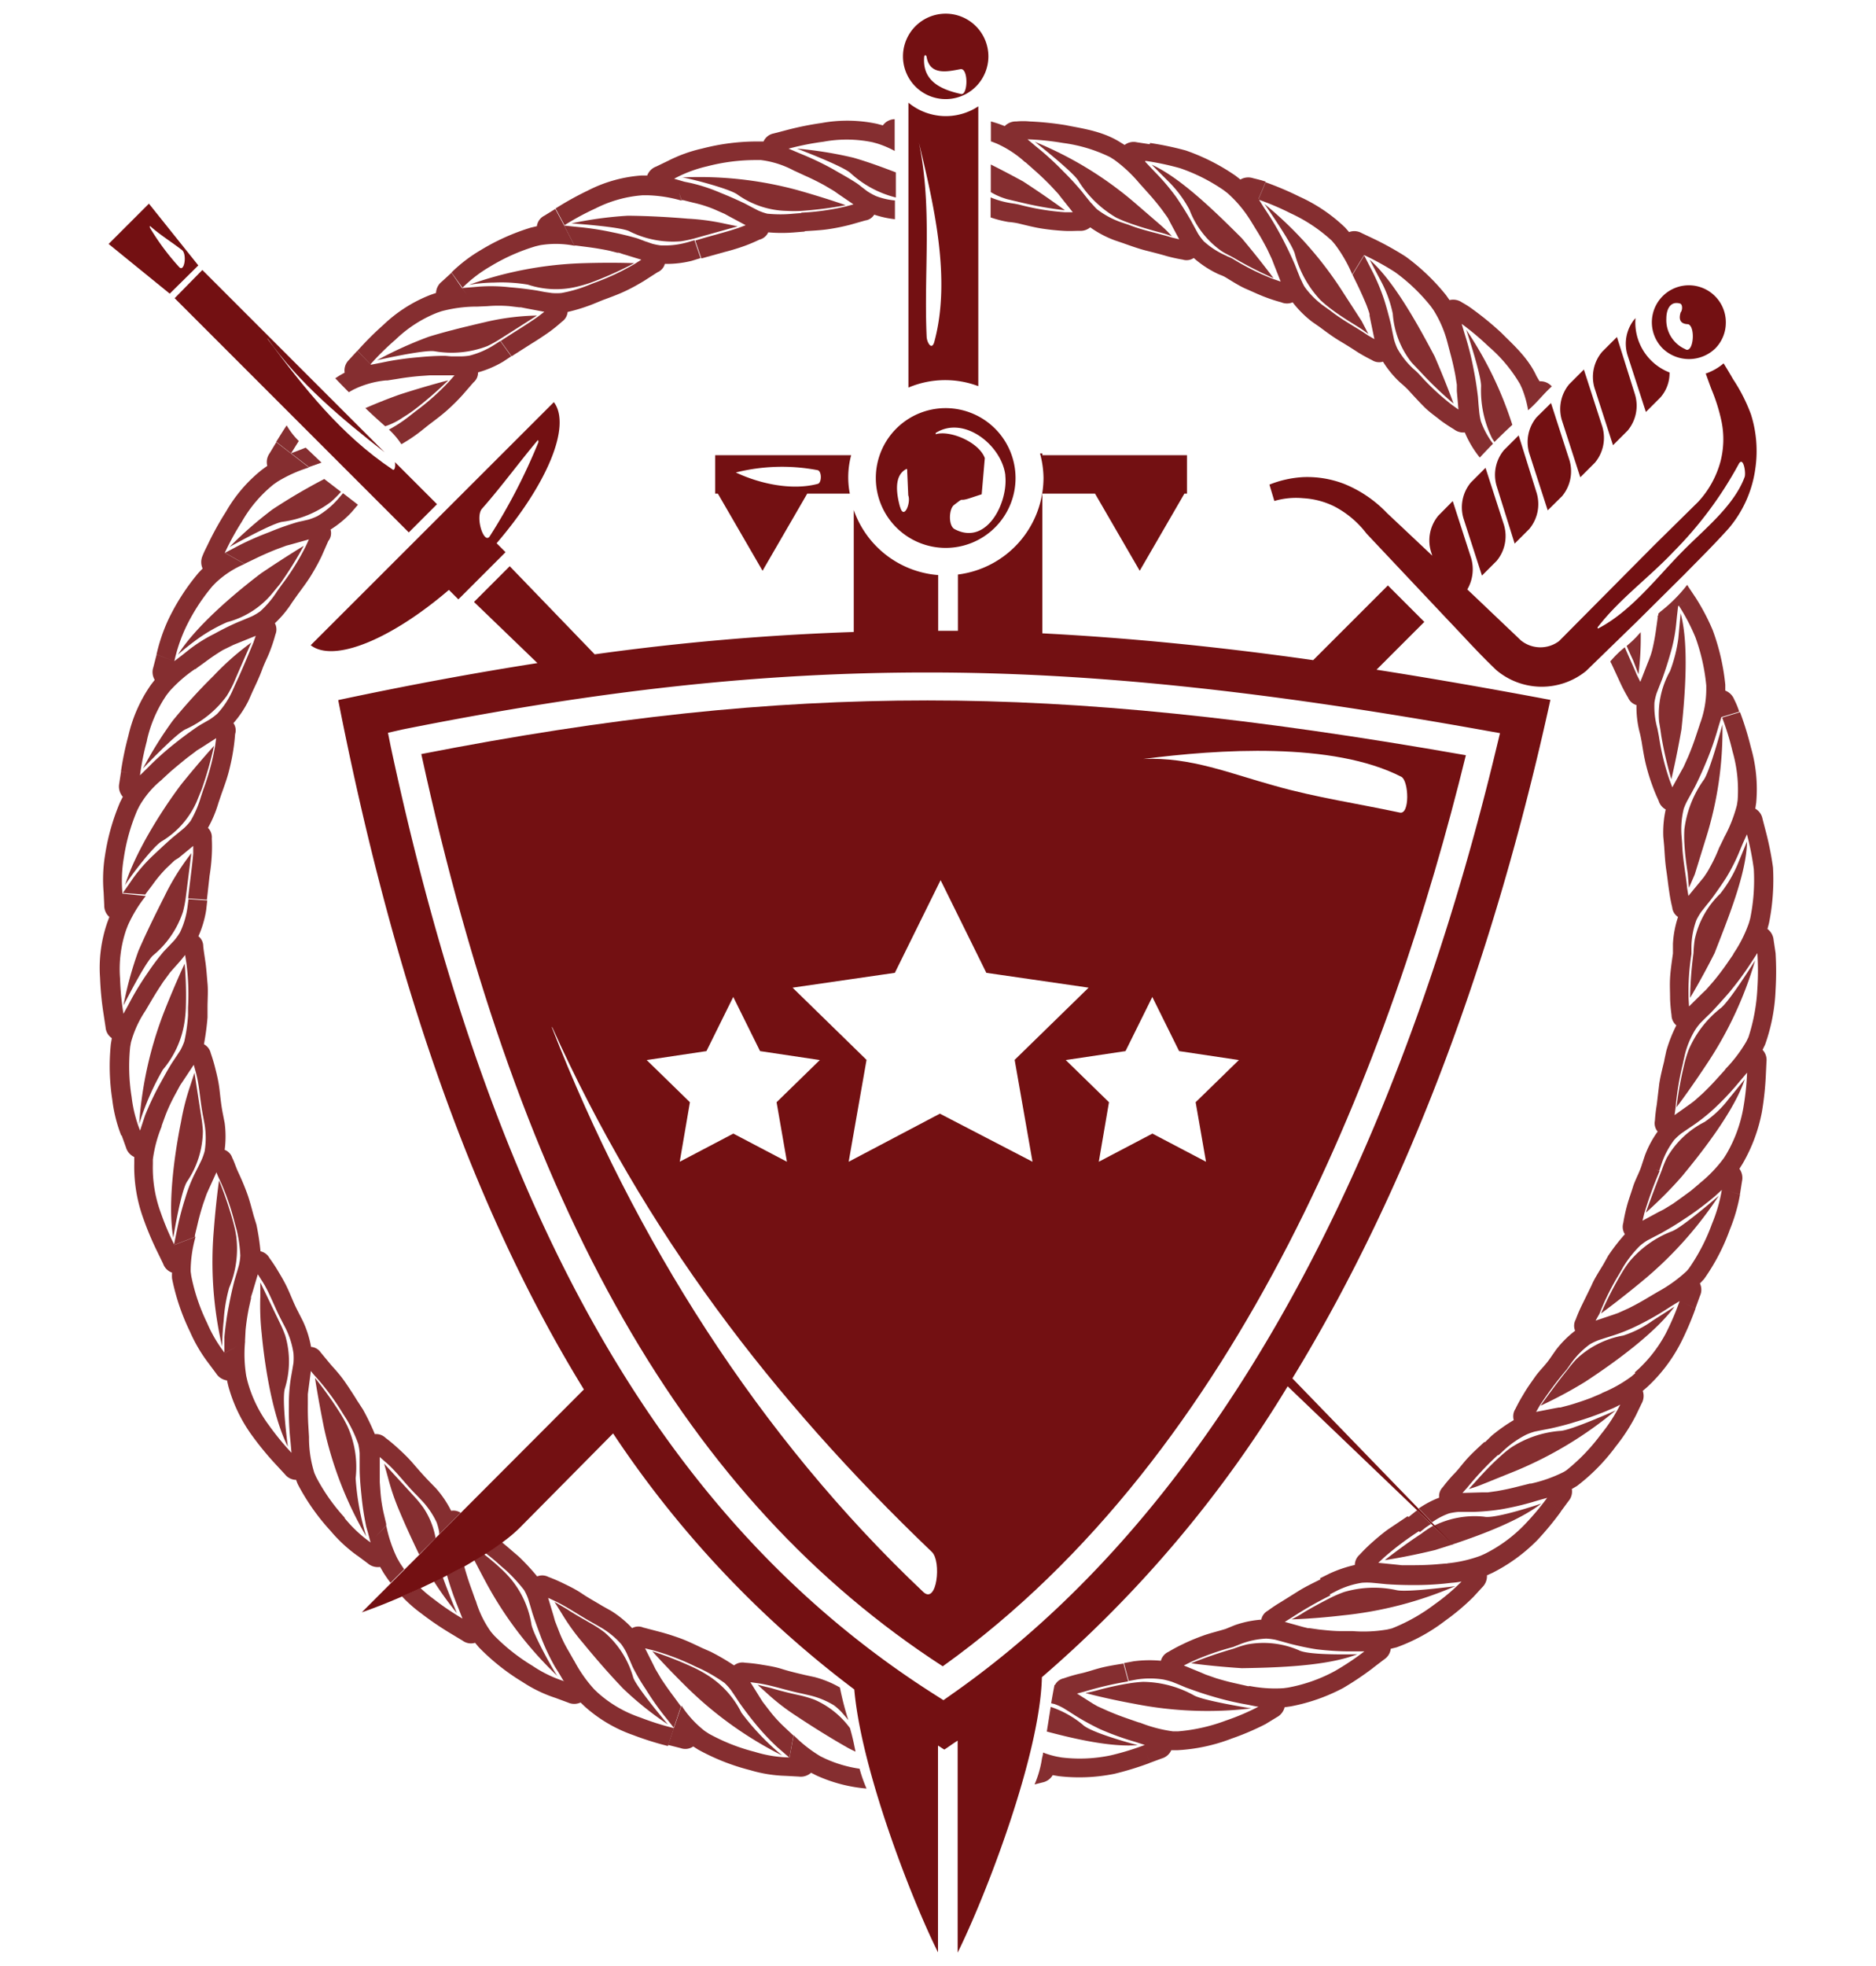 <svg xmlns="http://www.w3.org/2000/svg" width="210" height="220" viewBox="0 0 210 220"><defs><style>.cls-1{fill:#852e30;}.cls-2{fill:#731012;}</style></defs><title>xx</title><g id="Layer_2" data-name="Layer 2"><path class="cls-1" d="M196.47,107.47s-2.93,4.69-3.88,5.36a11.88,11.88,0,0,0-3.56,4.64,13.77,13.77,0,0,0-.46,1.49,41.45,41.45,0,0,0-.9,4.94s1.42-1.86,3.23-4.6A42.23,42.23,0,0,0,196.47,107.47Z"/><path class="cls-1" d="M192.41,133.8s-4.19,3.64-5.3,4a11.63,11.63,0,0,0-4.74,3.41,13.76,13.76,0,0,0-.87,1.3,41.36,41.36,0,0,0-2.29,4.47s1.9-1.37,4.43-3.46A43.19,43.19,0,0,0,192.41,133.8Z"/><path class="cls-1" d="M188.22,131.7c2.54-3.05,5.94-7.49,7.09-10.93L193.49,123a11.58,11.58,0,0,1-2.68,2.55,10.13,10.13,0,0,0-4.25,4.06A13.54,13.54,0,0,0,186,131c-.86,2.14-1.77,4.7-1.77,4.7A44.79,44.79,0,0,0,188.22,131.7Z"/><path class="cls-1" d="M188.19,150.18a34.38,34.38,0,0,0,1.61-3.77l-1.38-.65,1.37.64.5-1.38a1.63,1.63,0,0,0,0-1.4l.46-.49a23.05,23.05,0,0,0,2.89-5.54,19.32,19.32,0,0,0,1.14-3.93l-1.22-.37,1.21.36.23-1.46a1.72,1.72,0,0,0-.29-1.4l.35-.56a18.24,18.24,0,0,0,2.18-5.87,34.5,34.5,0,0,0,.43-4.08h0l.07-1.47a1.64,1.64,0,0,0-.44-1.33l.29-.6a20.61,20.61,0,0,0,1.17-6.13,34.28,34.28,0,0,0,0-4.09h0l-.22-1.46a1.74,1.74,0,0,0-.69-1.25l.17-.64a24.63,24.63,0,0,0,.45-6.25,34.52,34.52,0,0,0-.8-4h0l-.37-1.42a1.66,1.66,0,0,0-.81-1.15l.1-.66a16.88,16.88,0,0,0-.6-6.22,34.41,34.41,0,0,0-1.21-3.92l-2,.61a30.14,30.14,0,0,1,1.16,3.78,15.68,15.68,0,0,1,.57,5.49l-.08.52A15.53,15.53,0,0,1,193,93.71h0l-.08.18-.49,1Q192,96,191.39,97.09a7.85,7.85,0,0,1-.56.91l-.1.15-.36.44L189,100.25l-.14-.86c-.14-1.57-.5-3.19-.56-5h0l-.07-.89a9.52,9.52,0,0,1,.25-3,7,7,0,0,1,.45-1l.37-.67.43-.79c.46-.92.86-1.8,1.22-2.67a33,33,0,0,0,1.21-3.35l.2-.68.34-1.11-.92.28.91-.27,2-.6a8.59,8.59,0,0,0-.56-1.36,1.75,1.75,0,0,0-1-1l0-.66a24.67,24.67,0,0,0-1.41-6.11,24.31,24.31,0,0,0-1.91-3.63h0L189,65.67a1.42,1.42,0,0,0-.14-.22,16.74,16.74,0,0,1-3,3l-.23.22,0,.2,2.3-1.08,1.22-.57-1.21.57a22.31,22.31,0,0,1,1.84,3.51A21.72,21.72,0,0,1,191,76.71l0,.52a11.19,11.19,0,0,1-.71,3.78h0l-.06.19-.37,1.11q-.37,1.14-.87,2.33l-.45,1-.07.16-.27.48-1,1.82-.31-.82a27.07,27.07,0,0,1-1.19-4.88h0l-.17-.88a9.13,9.13,0,0,1-.33-2.91,6.5,6.5,0,0,1,.25-1.06l.28-.72.34-.86c.36-1,.66-1.94.92-2.86a17.8,17.8,0,0,0,.66-3.47l.07-.69.13-1.13-2.28,1.07,0,.19-.16,1.14c-.1.77-.24,1.57-.43,2.39a7.2,7.2,0,0,1-.31,1l-.06.17-.21.52-.78,2-.39-.78c-.42-1-.89-2-1.35-3.09A11.68,11.68,0,0,0,180.27,74c0,.1.09.21.13.3l1,2.16a17.75,17.75,0,0,0,.85,1.61,1.47,1.47,0,0,0,.94.83,11.28,11.28,0,0,0,.34,3c.1.37.16.7.23,1.06l.1,0-.1,0c.15.92.29,1.83.5,2.66s.43,1.54.7,2.27a18.29,18.29,0,0,0,.7,1.69,1.65,1.65,0,0,0,.8,1,11.77,11.77,0,0,0-.27,3.05l.1,1.08h0c.06.92.11,1.84.24,2.69s.2,1.58.32,2.35a17.87,17.87,0,0,0,.34,1.79,1.46,1.46,0,0,0,.65,1.07,11.36,11.36,0,0,0-.57,3c0,.39,0,.71,0,1.09h0c-.13.92-.27,1.84-.32,2.7s0,1.6,0,2.37a18.28,18.28,0,0,0,.16,1.82,1.54,1.54,0,0,0,.54,1.15,16,16,0,0,0-1.12,2.85l-.23,1.06,2.09.3.2-.87a9.88,9.88,0,0,1,1.12-2.76,6.16,6.16,0,0,1,.64-.85l.53-.53.65-.63c.71-.75,1.36-1.48,2-2.21a33.52,33.52,0,0,0,2.15-2.86l.39-.59.65-1a30.07,30.07,0,0,1,0,4,21.07,21.07,0,0,1-1,5.42l-.23.47a15.74,15.74,0,0,1-2.37,3.11l.27,0-.24,0-.13.15-.78.86q-.78.88-1.71,1.76l-.8.71-.13.11-.43.32-1.72,1.22.12-.86a31.16,31.16,0,0,1,.84-5l-2.09-.3c-.22.9-.45,1.79-.58,2.64l-.28,2.35a17.82,17.82,0,0,0-.21,1.8,1.43,1.43,0,0,0,.31,1.21,11.43,11.43,0,0,0-1.43,2.68l-.33,1h0c-.26.88-.75,1.69-1,2.5s-.52,1.51-.71,2.26a18.14,18.14,0,0,0-.38,1.79,1.52,1.52,0,0,0,.18,1.26,21.55,21.55,0,0,0-1.87,2.41l-.53.95,1.57.74-1.57-.74c-.47.79-1,1.58-1.33,2.36L177.1,146a17.65,17.65,0,0,0-.72,1.67,1.43,1.43,0,0,0-.06,1.24,11.48,11.48,0,0,0-2.15,2.15l-.62.89.19.12-.19-.12c-.51.77-1.21,1.4-1.7,2.1s-.93,1.3-1.33,2a18.13,18.13,0,0,0-.88,1.6,1.53,1.53,0,0,0-.19,1.26,18.45,18.45,0,0,0-2.5,1.77l-.78.76,1.57,1.41.65-.61a11,11,0,0,1,2.44-1.69,6.18,6.18,0,0,1,1-.36l.74-.15.89-.17c1-.22,2-.47,2.86-.75a33.72,33.72,0,0,0,3.39-1.18l.66-.28c.36-.14.68-.32,1-.48h0a18.3,18.3,0,0,1-2.15,3.31,21.5,21.5,0,0,1-3.83,4,3.08,3.08,0,0,1-.44.27,15.76,15.76,0,0,1-3.69,1.28l1.36,1.22L171.3,166l-.19.05-1.12.28q-1.14.3-2.4.52l-1.06.15-.17,0-.54,0-2.11.06.58-.65a34.14,34.14,0,0,1,3.45-3.65l-1.57-1.41c-.68.63-1.37,1.25-1.94,1.88s-1,1.25-1.55,1.79a17.7,17.7,0,0,0-1.17,1.39,1.44,1.44,0,0,0-.41,1.18,10.87,10.87,0,0,0-2.29,1.21l1.49,1.55a7.64,7.64,0,0,1,1.91-1,6.62,6.62,0,0,1,1.08-.17l.78,0H165a24.32,24.32,0,0,0,3-.28,32,32,0,0,0,3.42-.78l.67-.2,1.1-.31h0a30.2,30.2,0,0,1-2.53,3,16.27,16.27,0,0,1-4.46,3.27l-.47.21a14.91,14.91,0,0,1-3.73.85l.71.85-.69-.83-.19,0-1.16.1c-.8.06-1.63.09-2.5.09l-1.09,0h-.17l-.55-.06-2.07-.21.64-.6a33.43,33.43,0,0,1,4-3l-1.35-1.62-2.25,1.51c-.65.48-1.26,1-1.83,1.51a18.21,18.21,0,0,0-1.3,1.29,1.54,1.54,0,0,0-.54,1.15,14.25,14.25,0,0,0-2.91,1l-1,.5,1.1,1.8.79-.41a9.58,9.58,0,0,1,2.83-.9,7.35,7.35,0,0,1,1.07,0l.75.07.9.09c1,.07,2,.1,3,.1a33.56,33.56,0,0,0,3.57-.17l.71-.08a8.33,8.33,0,0,0,1.14-.15h0a22.45,22.45,0,0,1-3,2.54,20.28,20.28,0,0,1-4.8,2.71l-.51.12a15.71,15.71,0,0,1-3.9.18v0h-.19l-1.15,0c-.78,0-1.6-.09-2.44-.18l-1.05-.15-.17,0-.53-.13-2.05-.57.74-.46a42.88,42.88,0,0,1,4.36-2.5l-1.1-1.8c-.83.41-1.66.81-2.39,1.26l-2,1.25a17.83,17.83,0,0,0-1.51,1,1.45,1.45,0,0,0-.73,1,11.38,11.38,0,0,0-3,.63l-1,.41.36.84-.36-.84c-.88.27-1.79.48-2.6.78s-1.49.58-2.18.92a18.13,18.13,0,0,0-1.61.86,1.54,1.54,0,0,0-.85,1,13.7,13.7,0,0,0-3.06.06l-1.07.2.53,2,.88-.16a9.57,9.57,0,0,1,3,0,9.19,9.19,0,0,1,1,.27l.7.28.83.35c1,.36,1.89.68,2.8.94a33.5,33.5,0,0,0,3.47.86l.7.13c.37.07.76.17,1.14.21h0a26,26,0,0,1-3.64,1.55,19.85,19.85,0,0,1-5.38,1.21l-.53,0a15.69,15.69,0,0,1-3.78-1l.16.62-.16-.6-.19-.06-1.09-.38q-1.12-.38-2.28-.88l-1-.45-.15-.07-.47-.27-1.8-1.14.84-.22a39,39,0,0,1,4.89-1.14l-.53-2c-.91.15-1.82.29-2.65.51s-1.53.48-2.28.63a17.75,17.75,0,0,0-1.74.51,1.44,1.44,0,0,0-1,.76h-.07a.8.8,0,0,1,0,.1c-.13.65-.24,1.29-.35,1.94l.36.08a6.63,6.63,0,0,1,1,.45l.66.41.78.5a28.8,28.8,0,0,0,2.64,1.44,31.71,31.71,0,0,0,3.28,1.23l.67.2,1.09.35h0a30.19,30.19,0,0,1-3.79,1.16,16.81,16.81,0,0,1-5.53.24l-.51-.09a9.85,9.85,0,0,1-1.56-.46c0,.22-.07.43-.12.65a11.63,11.63,0,0,1-.83,2.92l.86-.22a1.72,1.72,0,0,0,1.17-.82l.65.11a19.78,19.78,0,0,0,6.26-.26,34.37,34.37,0,0,0,3.92-1.2l-.28-1.09.28,1.08,1.38-.51a1.64,1.64,0,0,0,1.06-.92l.67,0a19.77,19.77,0,0,0,6.11-1.31,29.36,29.36,0,0,0,3.77-1.61h0l1.26-.77a1.73,1.73,0,0,0,.88-1.12l.65-.09a20.64,20.64,0,0,0,5.92-2.07,34.35,34.35,0,0,0,3.4-2.29l-.45-.74.45.73,1.17-.89a1.64,1.64,0,0,0,.74-1.19l.65-.16a20.18,20.18,0,0,0,5.47-3,25.17,25.17,0,0,0,3.13-2.64h0l1-1.09a1.73,1.73,0,0,0,.52-1.33l.6-.27a19.17,19.17,0,0,0,5.06-3.69,34.47,34.47,0,0,0,2.61-3.16l-1.18-1.06,1.17,1.05.87-1.18a1.64,1.64,0,0,0,.37-1.35l.58-.34a21.89,21.89,0,0,0,4.37-4.46,20.26,20.26,0,0,0,2.22-3.43h0l.64-1.33a1.72,1.72,0,0,0,.13-1.42l.5-.43A17.88,17.88,0,0,0,188.19,150.18ZM194,106.83l-.69,1q-.69,1-1.52,2l-.72.82-.12.13-.4.38-1.48,1.46-.05-.87a27.18,27.18,0,0,1,.32-5h0l0-.89a9.19,9.19,0,0,1,.55-2.89,6.56,6.56,0,0,1,.55-.94l.48-.61.58-.72c.63-.84,1.2-1.67,1.72-2.47A20.63,20.63,0,0,0,194.83,95l.27-.64.45-1h0a30.3,30.3,0,0,1,.77,3.89,21.34,21.34,0,0,1-.4,5.52l-.14.5a14.8,14.8,0,0,1-1.71,3.41h0ZM149.41,187a17.59,17.59,0,0,1-5.22,1.84l-.51.07a14.83,14.83,0,0,1-3.81-.25l.27.63-.26-.61-.19,0-1.15-.26q-1.18-.25-2.42-.63l-1-.35-.17-.06-.51-.22-1.92-.79.78-.39a29.76,29.76,0,0,1,4.74-1.68h0l.82-.33a9.22,9.22,0,0,1,2.87-.61,6.55,6.55,0,0,1,1.08.14l.75.2.89.25c1,.25,2,.47,2.95.61a31.66,31.66,0,0,0,3.49.23h1.84A30.22,30.22,0,0,1,149.41,187Zm36.33-56,.28-.84a9.26,9.26,0,0,1,1.39-2.6,6.66,6.66,0,0,1,.81-.74l.64-.44.77-.52a20.61,20.61,0,0,0,2.33-1.88,31.81,31.81,0,0,0,2.42-2.54l.45-.54.74-.87h0a30.32,30.32,0,0,1-.42,3.94,15.49,15.49,0,0,1-1.91,5.19l-.28.44a15,15,0,0,1-2.65,2.77h0l-.14.13-.88.74q-1,.74-2,1.45l-.93.57-.15.09-.5.25-1.85,1,.21-.85a45.46,45.46,0,0,1,1.71-4.72l-.48-.15Zm-6.69,16a28.63,28.63,0,0,1,2.24-4.5h0l.44-.77a12.52,12.52,0,0,1,1.84-2.32,6.17,6.17,0,0,1,.87-.63l.67-.35.81-.42c.9-.51,1.74-1,2.53-1.54a33.7,33.7,0,0,0,2.91-2.11l.55-.45.83-.76h0a17.44,17.44,0,0,1-1.1,3.8,21.51,21.51,0,0,1-2.53,4.91,3.65,3.65,0,0,1-.33.4,15.79,15.79,0,0,1-3.18,2.28h0l-.17.1-1,.59q-1,.61-2.15,1.18l-1,.45-.16.07-.51.18-2,.67Zm4,6.66-.39.34a15,15,0,0,1-3.34,1.88l.45.3-.43-.29-.17.08-1.06.45q-1.13.43-2.38.8l-1.06.28-.17,0-.55.1-2,.39.44-.76a42.22,42.22,0,0,1,3-4h0l.51-.72a9.27,9.27,0,0,1,2.08-2.09,6.64,6.64,0,0,1,1-.47l.74-.24.89-.28a19.8,19.8,0,0,0,2.76-1.13,32.15,32.15,0,0,0,3.06-1.72l.59-.38,1-.61h0a30.23,30.23,0,0,1-1.56,3.64A15.37,15.37,0,0,1,183,153.57Z"/><path class="cls-1" d="M185,147.78a11.92,11.92,0,0,1-3.3,1.67,10.13,10.13,0,0,0-5.25,2.65,13.54,13.54,0,0,0-1,1.2c-1.45,1.79-3,4-3,4a47.8,47.8,0,0,0,5-2.68c3.33-2.18,7.84-5.46,10-8.41Z"/><path class="cls-1" d="M158.43,169.15l-.85.68,1.35,1.62.7-.55c.18-.13.38-.24.56-.37L158.63,169Z"/><path class="cls-1" d="M172.54,168.25s-5.11,1.74-6.39,1.47a10.22,10.22,0,0,0-5.61,1l2,2.12C166.07,171.67,170.15,170.1,172.54,168.25Z"/><path class="cls-1" d="M160.37,170.77a13.62,13.62,0,0,0-1.29.87c-1.94,1.26-4.07,2.94-4.07,2.94s2.38-.34,5.59-1.12l2-.63-2.15-2.07Z"/><path class="cls-1" d="M164.42,166.62a13.41,13.41,0,0,0,1.51-.52l3.74-1.51a43.52,43.52,0,0,0,11.2-6.77s-5.06,2.27-6.23,2.3a11.68,11.68,0,0,0-5.53,1.89,13.89,13.89,0,0,0-1.21,1c-.86.77-1.73,1.68-2.38,2.4S164.42,166.62,164.42,166.62Z"/><path class="cls-1" d="M145.39,184.66a10,10,0,0,0-5.83-.64,13.6,13.6,0,0,0-1.48.47,49.15,49.15,0,0,0-4.75,1.63s2.37.34,5.68.55c3.94-.06,9.56-.23,12.93-1.56C151.94,185.1,146.54,185.28,145.39,184.66Z"/><path class="cls-1" d="M150.24,180.77a42.72,42.72,0,0,0,12.67-3.28s-5.49.74-6.61.44a11.85,11.85,0,0,0-5.85.22,14,14,0,0,0-1.44.61c-1,.5-2.13,1.12-3,1.63a13.24,13.24,0,0,1-1.43.82S147,181.15,150.24,180.77Z"/><path class="cls-1" d="M121.21,193a11.19,11.19,0,0,0-3.59-2c-.15.92-.29,1.84-.44,2.76,3.4.91,7.34,1.76,10.18,1.52C127.35,195.29,122.14,193.92,121.21,193Z"/><path class="cls-1" d="M127,190.66a42.08,42.08,0,0,0,13.07.51s-5.47-.87-6.46-1.48a12,12,0,0,0-5.66-1.49,13.94,13.94,0,0,0-1.55.17c-1.14.17-2.36.46-3.3.7a16,16,0,0,1-1.6.38S123.76,190.07,127,190.66Z"/><path class="cls-1" d="M91.16,190.19a13.7,13.7,0,0,0-1.49-.45c-1.13-.24-2.34-.54-3.27-.82l-1.6-.39L86,189.61a24.4,24.4,0,0,0,3.22,2.46c1.67,1.11,3.67,2.37,5.72,3.53.28.15.55.28.83.41l-.19-.91c-.12-.58-.27-1.15-.43-1.72A9.78,9.78,0,0,0,91.16,190.19Z"/><path class="cls-1" d="M79.35,194l-.43-.28a11.45,11.45,0,0,1-2.63-2.86l-.82,2.4-.68,2,1.42.36a1.54,1.54,0,0,0,1.39-.19l.55.35a24.53,24.53,0,0,0,5.82,2.3,15.39,15.39,0,0,0,4,.64h0l1.47.08a1.7,1.7,0,0,0,1.35-.43l.59.3a16.93,16.93,0,0,0,5.62,1.47,16.46,16.46,0,0,1-.78-2.22,14.12,14.12,0,0,1-3.91-1.16l-.47-.23a15.12,15.12,0,0,1-3-2.36l-.46,2.49-.18,1,.18-1a14,14,0,0,1-3.9-.63A21.6,21.6,0,0,1,79.35,194Z"/><path class="cls-1" d="M83,191.66a10.49,10.49,0,0,0-3.93-4.29,14,14,0,0,0-1.38-.75,41.41,41.41,0,0,0-4.67-1.84s1.56,1.76,3.91,4.07a42.14,42.14,0,0,0,10.63,7.59A27.83,27.83,0,0,1,83,191.66Z"/><path class="cls-1" d="M67.68,182.67a13.58,13.58,0,0,0-1.29-.87c-1-.57-2.09-1.18-2.9-1.72l-1.42-.83.86,1.38a24.33,24.33,0,0,0,2.38,3.28c1.27,1.55,2.82,3.35,4.45,5.05a36.39,36.39,0,0,0,5,4s-3.54-4.17-3.88-5.26A10.38,10.38,0,0,0,67.68,182.67Z"/><path class="cls-1" d="M62.48,187.62c-.1.1-2.84-4.73-3-5.9A10.56,10.56,0,0,0,57,176.47a14,14,0,0,0-1.11-1.11c-.55-.51-1.15-1-1.72-1.45-.35.22-.73.43-1.09.65.4.77.88,1.7,1.44,2.73A41.68,41.68,0,0,0,62.48,187.62Z"/><path class="cls-1" d="M44.73,174.83l-.26-.45a15.13,15.13,0,0,1-1.23-3.65L42,172l1.23-1.28,0-.19-.26-1.11a16.56,16.56,0,0,1-.38-2.46l-.08-1.1v-.73c0-.7,0-1.41,0-2.09l.66.58c1.19,1,2.17,2.4,3.44,3.66l.45-.47-.45.47.61.64a9.33,9.33,0,0,1,1.66,2.44,6.75,6.75,0,0,1,.28,1.06l0,.27,2.41-2.41a1.48,1.48,0,0,0-1.07-.22,11.55,11.55,0,0,0-1.71-2.53l-.76-.78h0c-.64-.66-1.25-1.36-1.8-2s-1.1-1.16-1.67-1.68a18,18,0,0,0-1.4-1.17,1.51,1.51,0,0,0-1.2-.42,27.76,27.76,0,0,0-1.32-2.74l-.59-.91-1.22.95,1.22-.94c-.48-.79-1-1.58-1.48-2.27s-1-1.26-1.51-1.83l-1.16-1.4a1.42,1.42,0,0,0-1.08-.62,11.52,11.52,0,0,0-.92-2.9l-.51-1-1.84,1,.41.79a9.3,9.3,0,0,1,.89,2.81,6.68,6.68,0,0,1,0,1.1l-.13.77-.16.92a17.7,17.7,0,0,0-.22,3,32.3,32.3,0,0,0,.12,3.52l.07.7.1,1.14h0a30.19,30.19,0,0,1-2.51-3.06,14.58,14.58,0,0,1-2.43-5l-.12-.51a15.08,15.08,0,0,1-.14-3.84h0v-.19l.06-1.13a24.14,24.14,0,0,1,.37-2.48l.24-1.07,0-.17.17-.53.59-2,.47.74c.86,1.32,1.38,2.92,2.23,4.5l1.84-1c-.44-.81-.77-1.68-1.12-2.46s-.72-1.42-1.12-2.08a18,18,0,0,0-1-1.52,1.51,1.51,0,0,0-1-.75,25.63,25.63,0,0,0-.46-3l-.31-1-.67.26.67-.26c-.24-.89-.47-1.79-.77-2.59s-.59-1.49-.92-2.19-.47-1.23-.7-1.67a1.42,1.42,0,0,0-.85-.9,11.53,11.53,0,0,0,0-3l-.21-1.07-1.34.3,1.34-.3c-.18-.9-.27-1.82-.37-2.68s-.27-1.57-.46-2.32a18.07,18.07,0,0,0-.52-1.75,1.51,1.51,0,0,0-.76-1,28.58,28.58,0,0,0,.4-3c0-.39,0-.72,0-1.09h0c0-.93.08-1.85,0-2.71s-.12-1.59-.23-2.36-.2-1.31-.25-1.81a1.4,1.4,0,0,0-.54-1.11,11.65,11.65,0,0,0,.87-2.93l.12-1.08-2.1-.15-.11.88a9.39,9.39,0,0,1-.84,2.84,6.82,6.82,0,0,1-.64.9l-.54.57-.65.68a26.07,26.07,0,0,0-1.76,2.34,32.54,32.54,0,0,0-1.86,3l-.33.62-.55,1h0a30.16,30.16,0,0,1-.38-3.94,13.58,13.58,0,0,1,.69-5.47l.19-.49a15.27,15.27,0,0,1,2-3.28L13.76,100l-1-.07.95.07a15.33,15.33,0,0,1,.15-4,21.66,21.66,0,0,1,1.5-5.32l.23-.46a10.46,10.46,0,0,1,2.49-2.94h0l.14-.14.86-.79Q20,85.56,21,84.76l.87-.65L22,84l.47-.29,1.73-1.11-.12.87a27.08,27.08,0,0,1-1.31,4.85h0l-.28.85a12.07,12.07,0,0,1-1.16,2.7,6.36,6.36,0,0,1-.73.8l-.59.49-.71.58c-.79.69-1.51,1.37-2.18,2a17.74,17.74,0,0,0-2.33,2.69l-.39.57-.65.92,2.51.18.11-.16.69-.91a14.8,14.8,0,0,1,1.57-1.88l.8-.76.13-.12L20,96l1.63-1.34,0,.87c-.14,1.56-.38,3.21-.57,5l2.1.15L23.46,98c.13-.8.21-1.58.25-2.35a17.91,17.91,0,0,0,0-1.82,1.48,1.48,0,0,0-.43-1.19,13.3,13.3,0,0,0,1.17-2.79l.34-1h0c.31-.87.63-1.74.84-2.57s.36-1.55.48-2.32.17-1.32.21-1.82a1.39,1.39,0,0,0-.19-1.22,11.69,11.69,0,0,0,1.7-2.54l.44-1h0c.39-.83.79-1.67,1.08-2.47s.66-1.45.92-2.18a17.93,17.93,0,0,0,.56-1.73,1.48,1.48,0,0,0-.06-1.26,12.11,12.11,0,0,0,1.93-2.33l.63-.89h0c.55-.75,1.11-1.49,1.55-2.22s.8-1.38,1.13-2.08l.74-1.68A1.39,1.39,0,0,0,37,59.26a11.67,11.67,0,0,0,2.36-1.95l.71-.83-1.67-1.29-.58.67a9.44,9.44,0,0,1-2.28,1.89,6.93,6.93,0,0,1-1,.39l-.77.18a7.67,7.67,0,0,0-.88.23c-1,.31-1.89.64-2.75,1A32.9,32.9,0,0,0,26.82,61l-.63.33-1,.53,2.19,1.23.18-.09,1.06-.51q1.07-.52,2.27-1l1-.37.16-.06.53-.14,2-.56-.37.8a27.11,27.11,0,0,1-2.66,4.26h0l-.52.73a11,11,0,0,1-1.89,2.25,6.41,6.41,0,0,1-.93.56l-.71.3-.85.35c-1,.43-1.85.87-2.69,1.33a16.54,16.54,0,0,0-3,1.92l-.54.43-.9.69h0a17.86,17.86,0,0,1,1.27-3.75,21.68,21.68,0,0,1,3-4.65l.36-.37a10.73,10.73,0,0,1,3.23-2.1l-2.21-1.24-.88-.49.87.49a30,30,0,0,1,1.9-3.47,14.67,14.67,0,0,1,3.57-4.2l.43-.3a15.36,15.36,0,0,1,3.53-1.59l-2-1.55-1.66-1.28-.76,1.26a1.68,1.68,0,0,0-.25,1.39l-.54.39a16.32,16.32,0,0,0-4.08,4.73,34.39,34.39,0,0,0-2,3.6h0c-.21.44-.44.86-.62,1.33a1.76,1.76,0,0,0,0,1.44l-.45.47a24.62,24.62,0,0,0-3.4,5.27,19.45,19.45,0,0,0-1.31,3.88l1.95.75-1.94-.74-.37,1.43a1.68,1.68,0,0,0,.16,1.4l-.41.53a16.25,16.25,0,0,0-2.54,5.72,34.37,34.37,0,0,0-.83,4l.89.2-.88-.19-.22,1.45a1.73,1.73,0,0,0,.42,1.37l-.3.59a24.59,24.59,0,0,0-1.7,6,16.78,16.78,0,0,0-.15,4.09h0l.07,1.47a1.69,1.69,0,0,0,.57,1.3l-.23.62a15.56,15.56,0,0,0-.81,6.2,34.39,34.39,0,0,0,.4,4.08h0l.22,1.45a1.61,1.61,0,0,0,.7,1.21l-.11.64a24.52,24.52,0,0,0,.16,6.25,16.36,16.36,0,0,0,1,4l1.32-.29L13.6,127l.5,1.39a1.71,1.71,0,0,0,.93,1.08l0,.66a17,17,0,0,0,1,6.18,34.37,34.37,0,0,0,1.59,3.78h0l.64,1.32a1.63,1.63,0,0,0,1,1,4.36,4.36,0,0,0,0,.66,24.51,24.51,0,0,0,2,5.93,17.12,17.12,0,0,0,2.07,3.53h0l.88,1.18a1.71,1.71,0,0,0,1.2.76l.15.64a17,17,0,0,0,2.73,5.63,34.26,34.26,0,0,0,2.61,3.16h0l1,1.08a1.62,1.62,0,0,0,1.25.62,3.61,3.61,0,0,0,.25.61A24.49,24.49,0,0,0,37,171.3a16.26,16.26,0,0,0,3,2.78L41.1,173,40,174.07l1.18.88a1.7,1.7,0,0,0,1.37.39l.33.57a14.45,14.45,0,0,0,.84,1.21l1.52-1.52C45.08,175.35,44.89,175.1,44.73,174.83Zm-28.28-92a14.62,14.62,0,0,1,2.2-5.06l.32-.41a15.37,15.37,0,0,1,2.93-2.54L19.57,74l2.3.88.15-.12.93-.67a24.12,24.12,0,0,1,2-1.35l1-.49.16-.08.52-.21,2-.81-.29.82c-.61,1.45-1.24,3-2,4.61l1.3.5-1.3-.5-.36.81a9.44,9.44,0,0,1-1.64,2.46,6.87,6.87,0,0,1-.88.67l-.68.39a8.82,8.82,0,0,0-.77.47c-.84.58-1.62,1.16-2.35,1.74A32.78,32.78,0,0,0,17,85.45l-.5.5-.83.81h0A30.12,30.12,0,0,1,16.45,82.88Zm-1.73,39.84a21.58,21.58,0,0,1-.15-5.52l.09-.51a12.05,12.05,0,0,1,1.62-3.54h0l.1-.17.59-1q.59-1,1.32-2.09l.64-.87.1-.14.36-.41c.45-.51.91-1,1.33-1.56l.14.87a27.14,27.14,0,0,1,.19,5h0l0,.89a18.22,18.22,0,0,1-.42,2.92,6.28,6.28,0,0,1-.45,1l-.42.64-.51.76c-.55.88-1,1.74-1.47,2.58a34.08,34.08,0,0,0-1.53,3.26l-.22.66-.35,1.07h0A14.88,14.88,0,0,1,14.73,122.73Zm10.45,28.75-1,.55,1-.55a15.49,15.49,0,0,1-2-3.41,21.56,21.56,0,0,1-1.76-5.23l-.07-.51a14.17,14.17,0,0,1,.55-3.87l-2.37.91-.11,0,.11,0A30.17,30.17,0,0,1,18,135.71a14.55,14.55,0,0,1-.89-5.45l0-.52a15,15,0,0,1,1-3.72l-.49.11.46-.1.06-.18.39-1.07a19.81,19.81,0,0,1,1.06-2.27l.54-1,.09-.15.31-.46,1.16-1.75.23.84c.43,1.52.46,3.2.83,5h0l.16.87a9.31,9.31,0,0,1,0,2.95,6.77,6.77,0,0,1-.35,1l-.34.7-.42.83a17.06,17.06,0,0,0-1.07,2.76,32.06,32.06,0,0,0-.89,3.4l-.14.69-.23,1.12,2.35-.9,0-.19.27-1.13q.26-1.15.65-2.37l.35-1,.06-.16.22-.49.86-1.89a8,8,0,0,0,.34.8,27,27,0,0,1,1.67,4.74h0l.24.86a15.13,15.13,0,0,1,.42,2.93,6.31,6.31,0,0,1-.15,1.06l-.21.73-.26.87c-.27,1-.48,2-.65,2.89a34,34,0,0,0-.51,3.56l0,.7,0,1.12,1.36-.77Zm13.41,18.4a21.55,21.55,0,0,1-3.18-4.52l-.21-.47a13.13,13.13,0,0,1-.6-3.85l0,0v-.2l-.07-1.16c-.05-.79-.07-1.61-.06-2.46l0-1.07V156l.07-.54.27-2.05a7.11,7.11,0,0,0,.56.67,27.09,27.09,0,0,1,3,4.06h0l.48.75a16,16,0,0,1,1.26,2.68,6.26,6.26,0,0,1,.16,1.06v1.67c0,1,.1,2,.2,3a31.34,31.34,0,0,0,.54,3.55l.19.66.29,1.09h0A14.8,14.8,0,0,1,38.58,169.88Z"/><path class="cls-1" d="M56,175.17h0l.67.58a18.24,18.24,0,0,1,2,2.18,6.3,6.3,0,0,1,.46,1l.22.73.26.88c.33,1,.67,1.91,1,2.79a24.2,24.2,0,0,0,1.54,3.23l.37.58.59,1,.05-.1,0,.09,0,.09,0-.09a13.94,13.94,0,0,1-3.56-1.73,21.6,21.6,0,0,1-4.33-3.43l-.33-.39a11.66,11.66,0,0,1-1.69-3.5l-.44.62.43-.6-.07-.18-.39-1.1q-.41-1.11-.76-2.35l-.06-.22c-.63.35-1.28.68-1.93,1a32.92,32.92,0,0,0,1.06,3.15l.26.65.42,1.07h0a30.14,30.14,0,0,1-3.27-2.22,14.25,14.25,0,0,1-1.43-1.2c-.72.33-1.41.64-2.08.93a15.2,15.2,0,0,0,2.16,1.91,34.28,34.28,0,0,0,3.39,2.3h0l1.26.76a1.57,1.57,0,0,0,1.38.23l.42.5a24.53,24.53,0,0,0,4.9,3.89A15.28,15.28,0,0,0,62.19,190h0l1.38.51a1.69,1.69,0,0,0,1.42,0l.48.46a16,16,0,0,0,5.39,3.18,34.37,34.37,0,0,0,3.91,1.23l.68-2a30.16,30.16,0,0,1-3.77-1.19,13.66,13.66,0,0,1-4.77-2.78l-.38-.36a15.17,15.17,0,0,1-2.22-3.15v0l-.1-.16-.57-1a14.2,14.2,0,0,1-1.08-2.23l-.39-1-.06-.17-.15-.54-.6-2,.79.37c1.42.68,2.78,1.65,4.35,2.51h0l.77.44a9.37,9.37,0,0,1,2.28,1.87,6.81,6.81,0,0,1,.57.94l.32.72.37.86A21.93,21.93,0,0,0,72.27,189a32.46,32.46,0,0,0,2,2.88l.44.55.71.9.81-2.38-.12-.16-.69-.94q-.72-.95-1.41-2l-.55-.93-.09-.15-.24-.49-.92-1.83.85.21a27.08,27.08,0,0,1,4.7,1.78h0l.81.37a18.26,18.26,0,0,1,2.53,1.51,6.32,6.32,0,0,1,.72.8l.43.63.5.76c.6.85,1.2,1.64,1.8,2.37A26.85,26.85,0,0,0,87,195.5l.52.45.85.74.45-2.48-.14-.13-.83-.78a14.89,14.89,0,0,1-1.68-1.83l-.67-.87-.11-.14-.3-.47L84,188.24l.87.12c1.56.23,3.13.79,4.89,1.15l.37-2-.37,2,.87.2a9.33,9.33,0,0,1,2.73,1.12,6.69,6.69,0,0,1,.82.73l.51.59.27.33a33.19,33.19,0,0,1-.94-3.65h0a11.53,11.53,0,0,0-2.82-1.16l-1.06-.23h0c-.9-.21-1.79-.42-2.61-.68s-1.55-.36-2.32-.49a18,18,0,0,0-1.81-.21,1.5,1.5,0,0,0-1.23.3,24.58,24.58,0,0,0-2.62-1.53l-1-.44h0c-.84-.4-1.67-.8-2.48-1.09s-1.51-.51-2.27-.71L72,182.12a1.41,1.41,0,0,0-1.24.07,11.56,11.56,0,0,0-2.36-1.94l-.95-.53h0c-.79-.48-1.6-.92-2.31-1.4s-1.38-.8-2.08-1.14a18.12,18.12,0,0,0-1.67-.72,1.5,1.5,0,0,0-1.26-.06,24.75,24.75,0,0,0-2.07-2.23l-.83-.71h0c-.36-.32-.72-.61-1.07-.91-.56.41-1.16.83-1.81,1.24C54.91,174.22,55.46,174.67,56,175.17Z"/><path class="cls-1" d="M49.56,176.47l-1,.47a38.36,38.36,0,0,0,2.59,3.58S50.21,178.3,49.56,176.47Z"/><path class="cls-1" d="M46.39,167.48,43,163.78l.43,1.56a26.49,26.49,0,0,0,1.32,3.84c.61,1.46,1.37,3.11,2.17,4.77l1.84-1.84a8.83,8.83,0,0,0-1.39-3.43A13.73,13.73,0,0,0,46.39,167.48Z"/><path class="cls-1" d="M39.81,165.42a11,11,0,0,0-.89-5.76,14.06,14.06,0,0,0-.75-1.38,41.41,41.41,0,0,0-2.91-4.09s.35,2.32,1,5.54A41.72,41.72,0,0,0,41,171.93,28.83,28.83,0,0,1,39.81,165.42Z"/><path class="cls-1" d="M31.93,149.45a13.57,13.57,0,0,0-.61-1.43l-2.18-4.52s0,.61,0,1.62a28.22,28.22,0,0,0,.15,4.06c.37,4,1.29,9.46,2.93,12.7,0,0-.72-5.38-.32-6.54A10.22,10.22,0,0,0,31.93,149.45Z"/><path class="cls-1" d="M26.45,138.37a14,14,0,0,0-.32-1.53,41.38,41.38,0,0,0-1.61-4.75s-.34,2.32-.59,5.6a41.89,41.89,0,0,0,.94,13s0-1.38.17-2.9a17.35,17.35,0,0,1,.61-3.68A11.23,11.23,0,0,0,26.45,138.37Z"/><path class="cls-1" d="M22.71,126.58a13.53,13.53,0,0,0-.17-1.54l-.77-5-.5,1.54a26.64,26.64,0,0,0-1,3.93c-.8,3.93-1.51,9.43-.87,13,0,0,.85-5.36,1.58-6.35A10.23,10.23,0,0,0,22.71,126.58Z"/><path class="cls-1" d="M20.65,114.39a14,14,0,0,0,.15-1.56,41.49,41.49,0,0,0-.13-5s-1,2.13-2.22,5.19a42.63,42.63,0,0,0-2.87,12.76,29.6,29.6,0,0,1,2.65-6.08A10.73,10.73,0,0,0,20.65,114.39Z"/><path class="cls-1" d="M15.5,106.39a39,39,0,0,0-1.68,6.13s2.45-4.88,3.33-5.62A10.64,10.64,0,0,0,20.49,102a13.63,13.63,0,0,0,.3-1.53l.63-5a27.14,27.14,0,0,0-3,4.81C17.5,102.1,16.44,104.23,15.5,106.39Z"/><path class="cls-1" d="M18.14,94.12A9.75,9.75,0,0,0,22,89.74l.59-1.45a41.45,41.45,0,0,0,1.37-4.83s-1.6,1.74-3.68,4.32c-2.41,3.2-5.3,7.93-6.32,11.41C13.79,99.14,17.06,94.71,18.14,94.12Z"/><path class="cls-1" d="M20.83,81.58a11.59,11.59,0,0,0,4.56-3.72,13.74,13.74,0,0,0,.74-1.37c.91-2.11,2-4.59,2-4.59a30.49,30.49,0,0,0-4.24,3.74,61.85,61.85,0,0,0-4.55,5A44,44,0,0,0,16,86S19.77,82,20.83,81.58Z"/><path class="cls-1" d="M19.92,73.25s1-.89,2.23-1.77a17.79,17.79,0,0,1,3.28-1.86,9.8,9.8,0,0,0,4.93-3.08l1-1.22A41.37,41.37,0,0,0,34,61.08s-2,1.2-4.77,3.07C26.07,66.54,21.85,70.18,19.92,73.25Z"/><path class="cls-1" d="M25.69,61.21s4.79-2.69,5.94-2.82a11.48,11.48,0,0,0,5.44-2.25,13.7,13.7,0,0,0,1.1-1.1L36.3,53.6A65.26,65.26,0,0,0,30.51,57,44.06,44.06,0,0,0,25.69,61.21Z"/><path class="cls-1" d="M41.49,40.77,40,39.25l-1,1.09a1.63,1.63,0,0,0-.42,1.36l-.57.32-.48.31q.75.79,1.52,1.56l.43-.25a10.46,10.46,0,0,1,3.71-1.07l0,0,.19,0,1.15-.18q1.17-.2,2.46-.31L48.11,42h.17l.55,0,2.05,0-.58.66A27.14,27.14,0,0,1,46.55,46h0l-.7.55a15.78,15.78,0,0,1-2.31,1.52,8.55,8.55,0,0,1,1.39,1.64,17.72,17.72,0,0,0,2.24-1.51l.85-.68L47.5,47l.51.53c.74-.56,1.48-1.11,2.12-1.69s1.16-1.1,1.68-1.68L53,42.79a1.4,1.4,0,0,0,.51-1.12,11.66,11.66,0,0,0,2.81-1.2l.91-.6L56,38.16l-.75.48a9.4,9.4,0,0,1-2.72,1.16,6.81,6.81,0,0,1-1.1.08l-.78,0c-.31,0-.63-.06-.93-.06-1,0-2,.07-2.91.16a32.75,32.75,0,0,0-3.51.48l-.69.14-1.13.22.51.53Z"/><path class="cls-1" d="M32.09,47.6c-.4.59-.78,1.22-1.17,1.84l1.66,1.29c.3-.47.58-.93.87-1.38A8.19,8.19,0,0,1,32.09,47.6Z"/><path class="cls-1" d="M34.76,52.2l1.08-.38.15-.05-1.15-1.1-.62-.58-.58.23-1.06.4,2,1.54Z"/><path class="cls-1" d="M50.54,30.52l-1.09,1a1.68,1.68,0,0,0-.64,1.26l-.63.22a16,16,0,0,0-5.27,3.36,34.27,34.27,0,0,0-2.9,2.9l1.46,1.51A30.15,30.15,0,0,1,44.28,38a14.29,14.29,0,0,1,4.64-3l.49-.17a15.3,15.3,0,0,1,3.83-.52l0,0h.19l1.14-.05a14.5,14.5,0,0,1,2.46,0l1.1.13.18,0,.55.11,2.07.39-.69.53c-1.28.91-2.71,1.75-4.2,2.74l1.23,1.71,2.28-1.45c.69-.42,1.35-.86,2-1.32A17.9,17.9,0,0,0,62.9,36a1.49,1.49,0,0,0,.64-1.09A19.38,19.38,0,0,0,66.45,34l1-.41-.3-.58.3.58c.87-.32,1.74-.64,2.51-1s1.42-.73,2.09-1.13l1.56-1a1.4,1.4,0,0,0,.81-.93,11.6,11.6,0,0,0,3-.34l1-.31-.68-2-.85.25a9.39,9.39,0,0,1-2.94.33A6.82,6.82,0,0,1,73,27.27L72.21,27l-.88-.33c-1-.29-1.92-.5-2.84-.69A32.46,32.46,0,0,0,65,25.43l-.7-.07-1.15-.12,1.15,2.24.2,0,1.16.15c.79.1,1.6.23,2.44.4l1,.25.17,0,.52.17,2,.61-.74.47a27,27,0,0,1-4.55,2.13h0l-.83.33a15.25,15.25,0,0,1-2.83.8,6.35,6.35,0,0,1-1.08,0L61,32.68l-.9-.17c-1-.16-2-.28-3-.36a18.78,18.78,0,0,0-3.56-.07l-.69.06-1.13.09.54.76-.54-.75Z"/><path class="cls-1" d="M48,37.68a44,44,0,0,0-5.8,2.63s5.35-1.22,6.48-1a11.12,11.12,0,0,0,5.87-.58A13.71,13.71,0,0,0,55.88,38l4.23-2.69A27.36,27.36,0,0,0,54.5,36C52.54,36.46,50.21,37,48,37.68Z"/><path class="cls-1" d="M50.18,42.56s-2.29.57-5.44,1.59c-1.19.42-2.51.94-3.84,1.52.58.55,1.17,1.1,1.77,1.63l.45.4a7.74,7.74,0,0,0,2-1,14.21,14.21,0,0,0,1.3-.88A41.51,41.51,0,0,0,50.18,42.56Z"/><path class="cls-1" d="M59.95,27.56l.5-.12a10.79,10.79,0,0,1,3.87.06l-1.16-2.25-1-1.87-1.25.77a1.52,1.52,0,0,0-.81,1.16l-.64.15A24.55,24.55,0,0,0,53.79,28a16.71,16.71,0,0,0-3.25,2.49l1.23,1.71a15.24,15.24,0,0,1,3.14-2.4A21.64,21.64,0,0,1,59.95,27.56Z"/><path class="cls-1" d="M55.34,31.62a17.67,17.67,0,0,1,3.75.23A10,10,0,0,0,64.9,32a14,14,0,0,0,1.5-.47A41.44,41.44,0,0,0,71,29.45s-2.36-.1-5.66,0a41.56,41.56,0,0,0-12.83,2.42A18.06,18.06,0,0,1,55.34,31.62Z"/><path class="cls-1" d="M71.95,21.85l.52,0a15.24,15.24,0,0,1,3.82.6L76,21.52l.3.88.19,0,1.11.28a13.92,13.92,0,0,1,2.35.74l1,.44.16.07.49.27,1.87,1-.82.31c-1.49.5-3.11.88-4.82,1.41l.68,2,2.6-.72c.79-.2,1.54-.43,2.26-.69A18,18,0,0,0,85,26.82,1.49,1.49,0,0,0,86,26a17.34,17.34,0,0,0,3,0l1.09-.09-.38-2.07-.89.07a14.82,14.82,0,0,1-2.94,0,6.35,6.35,0,0,1-1-.35l-.68-.35-.81-.43c-.94-.45-1.85-.85-2.73-1.2a18.91,18.91,0,0,0-3.39-1.11l-.68-.14L75.46,20h0a14.83,14.83,0,0,1,3.7-1.39,21.65,21.65,0,0,1,5.49-.7l.51,0a10.48,10.48,0,0,1,3.69,1.17v0l.18.08,1.06.49q1.09.48,2.22,1.1l.93.55.15.09.45.32,1.7,1.16-.85.23a27.09,27.09,0,0,1-5,.7l.38,2.07c.93-.06,1.85-.1,2.7-.23s1.57-.28,2.33-.47l1.76-.5a1.39,1.39,0,0,0,1-.65,11,11,0,0,0,2.32.51V22.43a7.86,7.86,0,0,1-2.1-.48,6.91,6.91,0,0,1-1-.55l-.63-.48a6.56,6.56,0,0,0-.74-.54c-.86-.55-1.7-1-2.52-1.48a32.74,32.74,0,0,0-3.19-1.54l-.65-.27-1.06-.45.19,1-.19-1-.09-.5.09.49a30.08,30.08,0,0,1,3.88-.77,14.28,14.28,0,0,1,5.52.06l.51.14a10.91,10.91,0,0,1,1.95.83V13.34h-.09a1.67,1.67,0,0,0-1.23.69l-.64-.17A15.89,15.89,0,0,0,92,13.76a34.41,34.41,0,0,0-4,.81h0l-1.42.37a1.56,1.56,0,0,0-1.11.89l-.65,0a24.6,24.6,0,0,0-6.21.79A16.23,16.23,0,0,0,74.78,18h0l-1.33.64a1.69,1.69,0,0,0-1,1l-.66,0a15.62,15.62,0,0,0-6,1.69,34.36,34.36,0,0,0-3.6,2l1,1.87a30.14,30.14,0,0,1,3.48-1.88A13.94,13.94,0,0,1,71.95,21.85Z"/><path class="cls-1" d="M76.26,19.86c0-.13,5.36,1.19,6.32,1.93a9.9,9.9,0,0,0,5.52,1.81,14.09,14.09,0,0,0,1.57,0,41.44,41.44,0,0,0,5-.64s-2.23-.79-5.41-1.69A42,42,0,0,0,76.26,19.86Z"/><path class="cls-1" d="M77,24.47c-2-.17-4.38-.31-6.73-.33a42.3,42.3,0,0,0-6.31.86s5.47.36,6.49.88A10.85,10.85,0,0,0,76.22,27a13.7,13.7,0,0,0,1.52-.32l4.83-1.35L81,25A25.17,25.17,0,0,0,77,24.47Z"/><path class="cls-1" d="M89.21,16.63s5.13,1.94,6,2.74a11.68,11.68,0,0,0,5.07,2.73V19.29c-1.49-.57-3.11-1.17-4.74-1.64A44,44,0,0,0,89.21,16.63Z"/><path class="cls-1" d="M112.47,14.11l-.61-.23c-.31-.11-.62-.2-.94-.29v2.23l.16.05.48.19a11.8,11.8,0,0,1,3.2,2.1l.12-1.09-.12,1.06.15.13.88.78q.9.79,1.81,1.72l.74.8.12.13.34.44,1.29,1.62-.88,0a27.1,27.1,0,0,1-5-.82h0a8.17,8.17,0,0,0-.87-.17,10.18,10.18,0,0,1-2.45-.67v2.24a12.4,12.4,0,0,0,2,.51A8.11,8.11,0,0,1,114,25h0c.9.22,1.8.45,2.65.58s1.58.2,2.36.25,1.33,0,1.83,0a1.68,1.68,0,0,0,1.2-.39,11.79,11.79,0,0,0,2.71,1.44l1,.34h0c.87.31,1.74.62,2.57.83s1.55.39,2.29.61a17.74,17.74,0,0,0,1.78.39,1.45,1.45,0,0,0,1.24-.18,11.33,11.33,0,0,0,2.52,1.69c.34.18.67.26,1,.45h0c.8.48,1.59,1,2.36,1.33s1.45.66,2.18.93a18.14,18.14,0,0,0,1.74.56,1.62,1.62,0,0,0,1.27,0,11.78,11.78,0,0,0,2.17,2.17l.89.62.45-.73-.45.73c.74.55,1.48,1.1,2.22,1.54s1.36.83,2,1.25a17.85,17.85,0,0,0,1.59.88,1.46,1.46,0,0,0,1.24.18,11.37,11.37,0,0,0,1.93,2.34,10.26,10.26,0,0,1,.8.73l.27-.33-.27.32c.63.69,1.25,1.37,1.88,2s1.21,1,1.83,1.51a18.24,18.24,0,0,0,1.51,1,1.69,1.69,0,0,0,1.21.35A11.78,11.78,0,0,0,165.49,51l.16.2q.73-.79,1.48-1.55a9.24,9.24,0,0,1-1.36-2.51,7.38,7.38,0,0,1-.19-1.09l-.07-.75-.07-.9c-.12-1-.27-2-.45-2.9a33.28,33.28,0,0,0-.83-3.47l-.21-.68-.33-1.11h0a30.11,30.11,0,0,1,3,2.52A16.49,16.49,0,0,1,170.16,43l.22.48a11.84,11.84,0,0,1,.68,2.43l.36-.33c.72-.66,1.46-1.6,2.29-2.34l-.06-.06a1.66,1.66,0,0,0-1.31-.51L172,42.1c-.94-2.11-2.8-3.69-3.93-4.85a34.21,34.21,0,0,0-3.16-2.6l0,0,0,0a9.72,9.72,0,0,0-1.24-.8,1.74,1.74,0,0,0-1.41-.27l-.38-.54a23.66,23.66,0,0,0-4.53-4.33,34.41,34.41,0,0,0-3.6-2h0l-1.33-.63a1.66,1.66,0,0,0-1.4-.11l-.44-.5A18.13,18.13,0,0,0,145.45,22a34.24,34.24,0,0,0-3.77-1.6l-.82,1.93a30.11,30.11,0,0,1,3.64,1.55,17.69,17.69,0,0,1,4.59,3.06l.34.4a15.6,15.6,0,0,1,1.94,3.37l1.32-2.16,0-.08,0,.07a30.26,30.26,0,0,1,3.47,1.91,20.41,20.41,0,0,1,4,3.82l.3.42A12.82,12.82,0,0,1,162,38.22l0,0,.05.19.3,1.14q.32,1.16.56,2.43l.17,1.07,0,.17,0,.55.18,2.06-.71-.51a27.11,27.11,0,0,1-3.68-3.43h0a7.05,7.05,0,0,0-.65-.61A9.19,9.19,0,0,1,156.42,39a6.51,6.51,0,0,1-.37-1l-.16-.75-.18-.91c-.24-1-.51-2-.8-2.9a23,23,0,0,0-1.37-3.23l-.32-.62-.51-1-1.31,2.15.08.17.49,1q.51,1.06,1,2.24c.12.34.25.66.34,1l0,.17.11.55.43,2.08-.75-.44c-1.29-.89-2.78-1.64-4.2-2.76h0l-.73-.52a9.52,9.52,0,0,1-2.11-2.1c-.2-.3-.33-.66-.51-1l-.28-.7-.33-.84c-.41-.95-.83-1.83-1.26-2.66a33.24,33.24,0,0,0-1.79-3.09l-.39-.59-.63-1-.65,1.53.65-1.52.82-1.93c-.46-.16-.93-.27-1.42-.39a1.74,1.74,0,0,0-1.42.15l-.52-.41a23.17,23.17,0,0,0-5.59-2.84,34.58,34.58,0,0,0-4-.84l-.53,2a30.21,30.21,0,0,1,3.88.82,19.94,19.94,0,0,1,4.94,2.5l.41.32a13.78,13.78,0,0,1,2.47,2.92v0l.11.17.61,1q.63,1,1.23,2.17l.47,1,.07.16.2.52.76,1.93-.83-.29a27,27,0,0,1-4.5-2.24l-.64,1.51.64-1.51c-.26-.16-.53-.23-.8-.38A9.18,9.18,0,0,1,134.75,27a6.5,6.5,0,0,1-.65-.87l-.37-.68-.44-.81c-.53-.91-1.06-1.76-1.6-2.55a23.87,23.87,0,0,0-2.25-2.68l-.48-.5-.78-.83-.51,2,.51-1.94.53-2-1.45-.22a1.66,1.66,0,0,0-1.37.3l-.57-.35c-2-1.24-4.38-1.52-6-1.86a34.31,34.31,0,0,0-4.07-.42h0a7.79,7.79,0,0,0-1.47,0A1.75,1.75,0,0,0,112.47,14.11ZM119,16a17,17,0,0,1,5.28,1.59l.44.28a15.59,15.59,0,0,1,2.84,2.66v0l.13.14.77.86q.79.87,1.56,1.87l.62.86.1.15.26.5,1,1.87-.85-.21c-1.5-.47-3.14-.76-4.82-1.42h0l-.84-.28a9.53,9.53,0,0,1-2.62-1.4c-.28-.22-.51-.55-.77-.79l-.47-.58-.56-.71c-.66-.78-1.32-1.5-2-2.17a33.26,33.26,0,0,0-2.61-2.43l-.55-.45-.89-.75h0A30.1,30.1,0,0,1,119,16Z"/><path class="cls-1" d="M120.74,20.27a12.26,12.26,0,0,0,4.21,4.08,13.76,13.76,0,0,0,1.44.6c1.09.4,2.29.74,3.23,1a12.31,12.31,0,0,1,1.57.49A14.7,14.7,0,0,0,130,25.26L127,22.67a40.83,40.83,0,0,0-11.16-6.8S120.17,19.26,120.74,20.27Z"/><path class="cls-1" d="M119.21,23.53s-1.9-1.42-4.69-3.23c-1.08-.59-2.32-1.25-3.61-1.89v3.09a7.71,7.71,0,0,0,1.84.79l1.51.36A41.49,41.49,0,0,0,119.21,23.53Z"/><path class="cls-1" d="M133.15,23.47a10,10,0,0,0,3.58,4.62c.39.26.88.48,1.36.75a41.49,41.49,0,0,0,4.47,2.29s-1.41-1.92-3.55-4.47c-2.78-2.77-6.79-6.75-10.09-8.23l2,2A13.06,13.06,0,0,1,133.15,23.47Z"/><path class="cls-1" d="M147.81,33.58a13.92,13.92,0,0,0,1.2,1c.92.7,2,1.37,2.81,1.87a15.63,15.63,0,0,1,1.36.93l-.75-1.44-2.18-3.37a41.59,41.59,0,0,0-8.71-9.75s3.18,4.52,3.42,5.65A12.1,12.1,0,0,0,147.81,33.58Z"/><path class="cls-1" d="M155.91,35.11a9.94,9.94,0,0,0,2.1,5.45l1.07,1.13a41.5,41.5,0,0,0,3.63,3.47s-.8-2.24-2.12-5.29c-1.84-3.48-4.55-8.43-7.27-10.81l1.33,2.52A13.47,13.47,0,0,1,155.91,35.11Z"/><path class="cls-1" d="M164.13,36.9s1.75,5.23,1.66,6.39A12.14,12.14,0,0,0,167,49c.08.15.19.3.29.46q1-1,2-1.92A41.54,41.54,0,0,0,164.13,36.9Z"/><path class="cls-1" d="M185.72,80.77c.08.46.17,1,.24,1.54a41.42,41.42,0,0,0,1.13,4.89s.56-2.3,1.13-5.57c.42-3.93.85-9.55-.09-13l-.26,2.83a16.43,16.43,0,0,1-.93,3.65A9.86,9.86,0,0,0,185.72,80.77Z"/><path class="cls-1" d="M182.09,72.28c.25.59.51,1.15.73,1.63l.59,1.54a32.54,32.54,0,0,0,.25-4.71l-.5.55A12.73,12.73,0,0,1,182.09,72.28Z"/><path class="cls-1" d="M188.55,92.8a13.87,13.87,0,0,0,0,1.56c.06,1.15.22,2.4.37,3.35l.14,1.64.65-1.5L190.9,94a40.22,40.22,0,0,0,1.91-12.93s-1.41,5.33-2.12,6.24A12.13,12.13,0,0,0,188.55,92.8Z"/><path class="cls-1" d="M194.48,96.79a14,14,0,0,1-1.92,3.22,10,10,0,0,0-2.85,5.11,13.45,13.45,0,0,0-.14,1.54,41.53,41.53,0,0,0-.38,5s1.22-2,2.74-5c1.41-3.65,3.59-8.89,3.63-12.5Z"/><path class="cls-2" d="M193.49,59.15a13.05,13.05,0,0,0,3-6.7,13.59,13.59,0,0,0-.49-6.09,19.14,19.14,0,0,0-2-3.93c-.42-.73-.76-1.29-1.06-1.77a6,6,0,0,1-2,1.14c.18.5.38,1.07.65,1.78a19.64,19.64,0,0,1,1.13,3.64,9.91,9.91,0,0,1-.14,4.47,10.76,10.76,0,0,1-2.49,4.47L185.18,61,174.52,71.74a3.47,3.47,0,0,1-4.26-.07l-5.32-5.06-.69-.65a4.49,4.49,0,0,0,.44-3.48l-2.07-6.41L161,57.71a4.35,4.35,0,0,0-.82,4l.15.47-5.07-4.77a13.73,13.73,0,0,0-4.84-3.28,11.52,11.52,0,0,0-4.53-.74,11.87,11.87,0,0,0-3.79.84l.55,1.83a8.62,8.62,0,0,1,3.24-.31,9,9,0,0,1,3.46.91,10.81,10.81,0,0,1,3.62,3.05l9.15,9.71c1.75,1.82,3.24,3.52,5.35,5.54a7.88,7.88,0,0,0,10.07.13l5.67-5.51,5.34-5.3C190.27,62.53,191.82,61,193.49,59.15Zm-14.6,11.18c-.07,0-.07-.17,0-.2,2.43-3.13,5.71-5.5,8.43-8.38a42.78,42.78,0,0,0,7.3-9.8c.53-1,.85,1,.67,1.44-1.19,3.22-4.53,5.85-6.88,8.24C185.48,64.58,182.62,68.4,178.89,70.33Z"/><path class="cls-2" d="M183.06,35.62l-.07.07a4.35,4.35,0,0,0-.82,4l2.07,6.41,1.65-1.65a4.11,4.11,0,0,0,1-2.77,6,6,0,0,1-3.81-6.1Z"/><path class="cls-2" d="M178.49,43.41l2.07,6.41,1.65-1.65a4.35,4.35,0,0,0,.82-4L181,37.71l-1.65,1.65A4.35,4.35,0,0,0,178.49,43.41Z"/><path class="cls-2" d="M175.65,43a4.35,4.35,0,0,0-.82,4l2.07,6.41,1.65-1.65a4.35,4.35,0,0,0,.82-4l-2.07-6.41Z"/><path class="cls-2" d="M174.87,55.51a4.35,4.35,0,0,0,.82-4l-2.07-6.41L172,46.7a4.35,4.35,0,0,0-.82,4l2.07,6.41Z"/><path class="cls-2" d="M169.55,60.83l1.65-1.65a4.35,4.35,0,0,0,.82-4L170,48.72l-1.65,1.65a4.35,4.35,0,0,0-.82,4Z"/><path class="cls-2" d="M164.64,54a4.35,4.35,0,0,0-.82,4l2.07,6.41,1.65-1.65a4.35,4.35,0,0,0,.82-4l-2.07-6.41Z"/><path class="cls-2" d="M193.19,36.09A4.14,4.14,0,1,0,186.13,39,4.24,4.24,0,0,0,192,39,4.11,4.11,0,0,0,193.19,36.09Zm-4.49,3a3.55,3.55,0,0,1-2.17-3.43c0-1,.41-2,1.52-1.7.34.09.28.79.08,1q-.39,1.29.85,1.32C189.81,36.57,189.58,39.49,188.7,39.11Z"/><path class="cls-2" d="M62,45,34.78,72.2c2.59,2,9-.65,15.47-6.19l1.06,1.06,5.28-5.28-1-1C61.23,54.22,64,47.65,62,45ZM54.83,60c-.65,1-1.68-2.16-.87-3.08,2.19-2.48,4.1-5.12,6.22-7.64.09-.1.1.18.08.23A65.08,65.08,0,0,1,54.83,60Z"/><path class="cls-2" d="M19.55,33.37,45.76,59.58l3.16-3.16-4.71-4.71c.07.41,0,1-.26.83-5.78-3.87-9.87-9.08-14-14.61,0,0,0-.07,0-.05,3.51,5,8.34,9,13.1,12.73l-20.4-20.4Z"/><path class="cls-2" d="M12.16,27.3,19,32.86,22.2,29.7l-5.53-6.91Zm4.65-2c1.12,1,2.36,1.75,3.56,2.68.58.45.28,2.51-.3,1.92a27,27,0,0,1-3.29-4.42S16.74,25.25,16.8,25.31Z"/><path class="cls-2" d="M144.67,154.24c13.1-21.43,22.67-47.55,28.88-75.92-6.79-1.28-13.23-2.4-19.46-3.38l5.35-5.35-4.08-4.08L147,73.87c-10.56-1.5-20.51-2.49-30.32-3V55.24h5.9l5,8.63,5-8.63h.29v-4.3H116.68v-.2h-.26a10.81,10.81,0,0,1,.39,2.74,10.93,10.93,0,0,1-9.58,10.81v6.3l-2.21,0V64.35a10.9,10.9,0,0,1-9.45-7.28V70.72a277,277,0,0,0-29,2.5l-9.51-9.86-4,4,7.1,6.84c-7.09,1.11-14.46,2.47-22.3,4.14,5.9,30,14.55,56.1,27.5,77.14L51.55,169.32l-2.41,2.41-.38.38L46.92,174l-1.66,1.66-1.52,1.52-3.24,3.24c1.15-.39,2.73-1,4.48-1.76.68-.29,1.37-.6,2.08-.93l1.54-.74,1-.47.46-.24c.65-.33,1.3-.67,1.93-1,.39-.21.74-.44,1.11-.66s.74-.43,1.09-.65l.21-.12c.65-.41,1.24-.83,1.81-1.24a17.11,17.11,0,0,0,1.92-1.6L68.63,160.4a116.32,116.32,0,0,0,27,28.65C96.4,198,102,212.45,105,218.47V195.33c.24.14.47.31.71.45.51-.33,1-.7,1.49-1v23.72c3.14-6.34,9.23-22.09,9.43-30.82a135.48,135.48,0,0,0,27.51-32.55L158.63,169l1.56,1.51.22.21,2.15,2.07.25.24-.23-.24-2-2.12-.23-.23-1.49-1.55Zm-38.21,35.41-.85.6-.88-.56c-30.23-19.16-49.6-52.9-61-106.19L43.43,82,45,81.64c22.11-4.42,40.25-6.39,58.84-6.39,18.11,0,37.37,2,62.44,6.5l1.63.29-.39,1.61C159.2,118.35,141.86,164.91,106.46,189.65Z"/><path class="cls-2" d="M109.51,43.21V11.9a6.58,6.58,0,0,1-7.82-.41V43.37a10.54,10.54,0,0,1,7.82-.16Zm-4.91-5c-.29,1.09-.84.11-.87-.51-.34-7.34.66-14.41-.87-21.76,0,0,0,0,0,0C104.51,22.83,106.5,31.16,104.6,38.2Z"/><path class="cls-2" d="M95.24,50.94H80.06v4.3h.3l5,8.63,5-8.63h4.77a9.47,9.47,0,0,1,.15-4.3Zm-3.68,3.2c-2.9.78-6.51,0-9.19-1.27,0,0,0,0,0,0a21.29,21.29,0,0,1,9.15-.26C92,52.71,92,54,91.56,54.14Z"/><path class="cls-2" d="M105.86,45.67a7.82,7.82,0,1,0,7.82,7.82A7.83,7.83,0,0,0,105.86,45.67Zm-5.11,11.06c-.36-1.32-.77-3.49.71-4.25.1-.05.1.2.09.25l.12,2.7C102,56.26,101.17,58.26,100.76,56.72Zm11.78-3.52c.34,3-2.07,7.92-5.67,6-.72-.38-.65-2.25-.07-2.7,1.31-1,.37-.3,1.79-.77l1.31-.43.35-4.05c-.66-1.79-3.89-3.15-5.5-2.67,0,0,0-.13,0-.14C107.92,46.43,112.16,49.86,112.54,53.2Z"/><path class="cls-2" d="M105.86,11.09a4.78,4.78,0,1,0-4.78-4.78A4.78,4.78,0,0,0,105.86,11.09Zm-2.13-4.69c.38,2.16,2.56,1.55,3.79,1.34.9-.15.84,2.94.07,2.78C105.2,10,103.25,9,103.45,6.4,103.47,6.1,103.68,6.11,103.73,6.39Z"/><path class="cls-2" d="M103.83,78.38c-17.93,0-35.48,1.86-56.67,6,11.11,51,29.69,83.49,58.37,102.08,33.48-23.94,50.29-68.24,58.56-101.95C140,80.28,121.35,78.38,103.83,78.38ZM88.09,130l-6-3.15-6,3.15,1.14-6.66-4.84-4.72,6.69-1,3-6.06,3,6.06,6.69,1-4.84,4.72Zm15.26,48.14C84.92,160.73,71,138.6,61.79,115c0,0,0-.18,0-.11,10.26,22.79,24.53,41.57,42.53,58.78C105.41,174.72,104.88,179.59,103.35,178.14Zm1.86-53.52L95,130l2-11.4-8.28-8.08,11.45-1.66,5.12-10.37,5.12,10.37,11.45,1.66-8.28,8.08,2,11.4ZM135,130l-6-3.15L123,130l1.14-6.66-4.84-4.72,6.69-1,3-6.06,3,6.06,6.69,1-4.84,4.72Zm21.7-39.07c-4.67-1-9.44-1.7-14-3-5-1.37-9.42-3.24-14.71-3,0,0,0,0,0,0,8.36-1.08,21.19-1.95,28.89,2C157.71,87.42,157.83,91.17,156.7,90.93Z"/></g></svg>